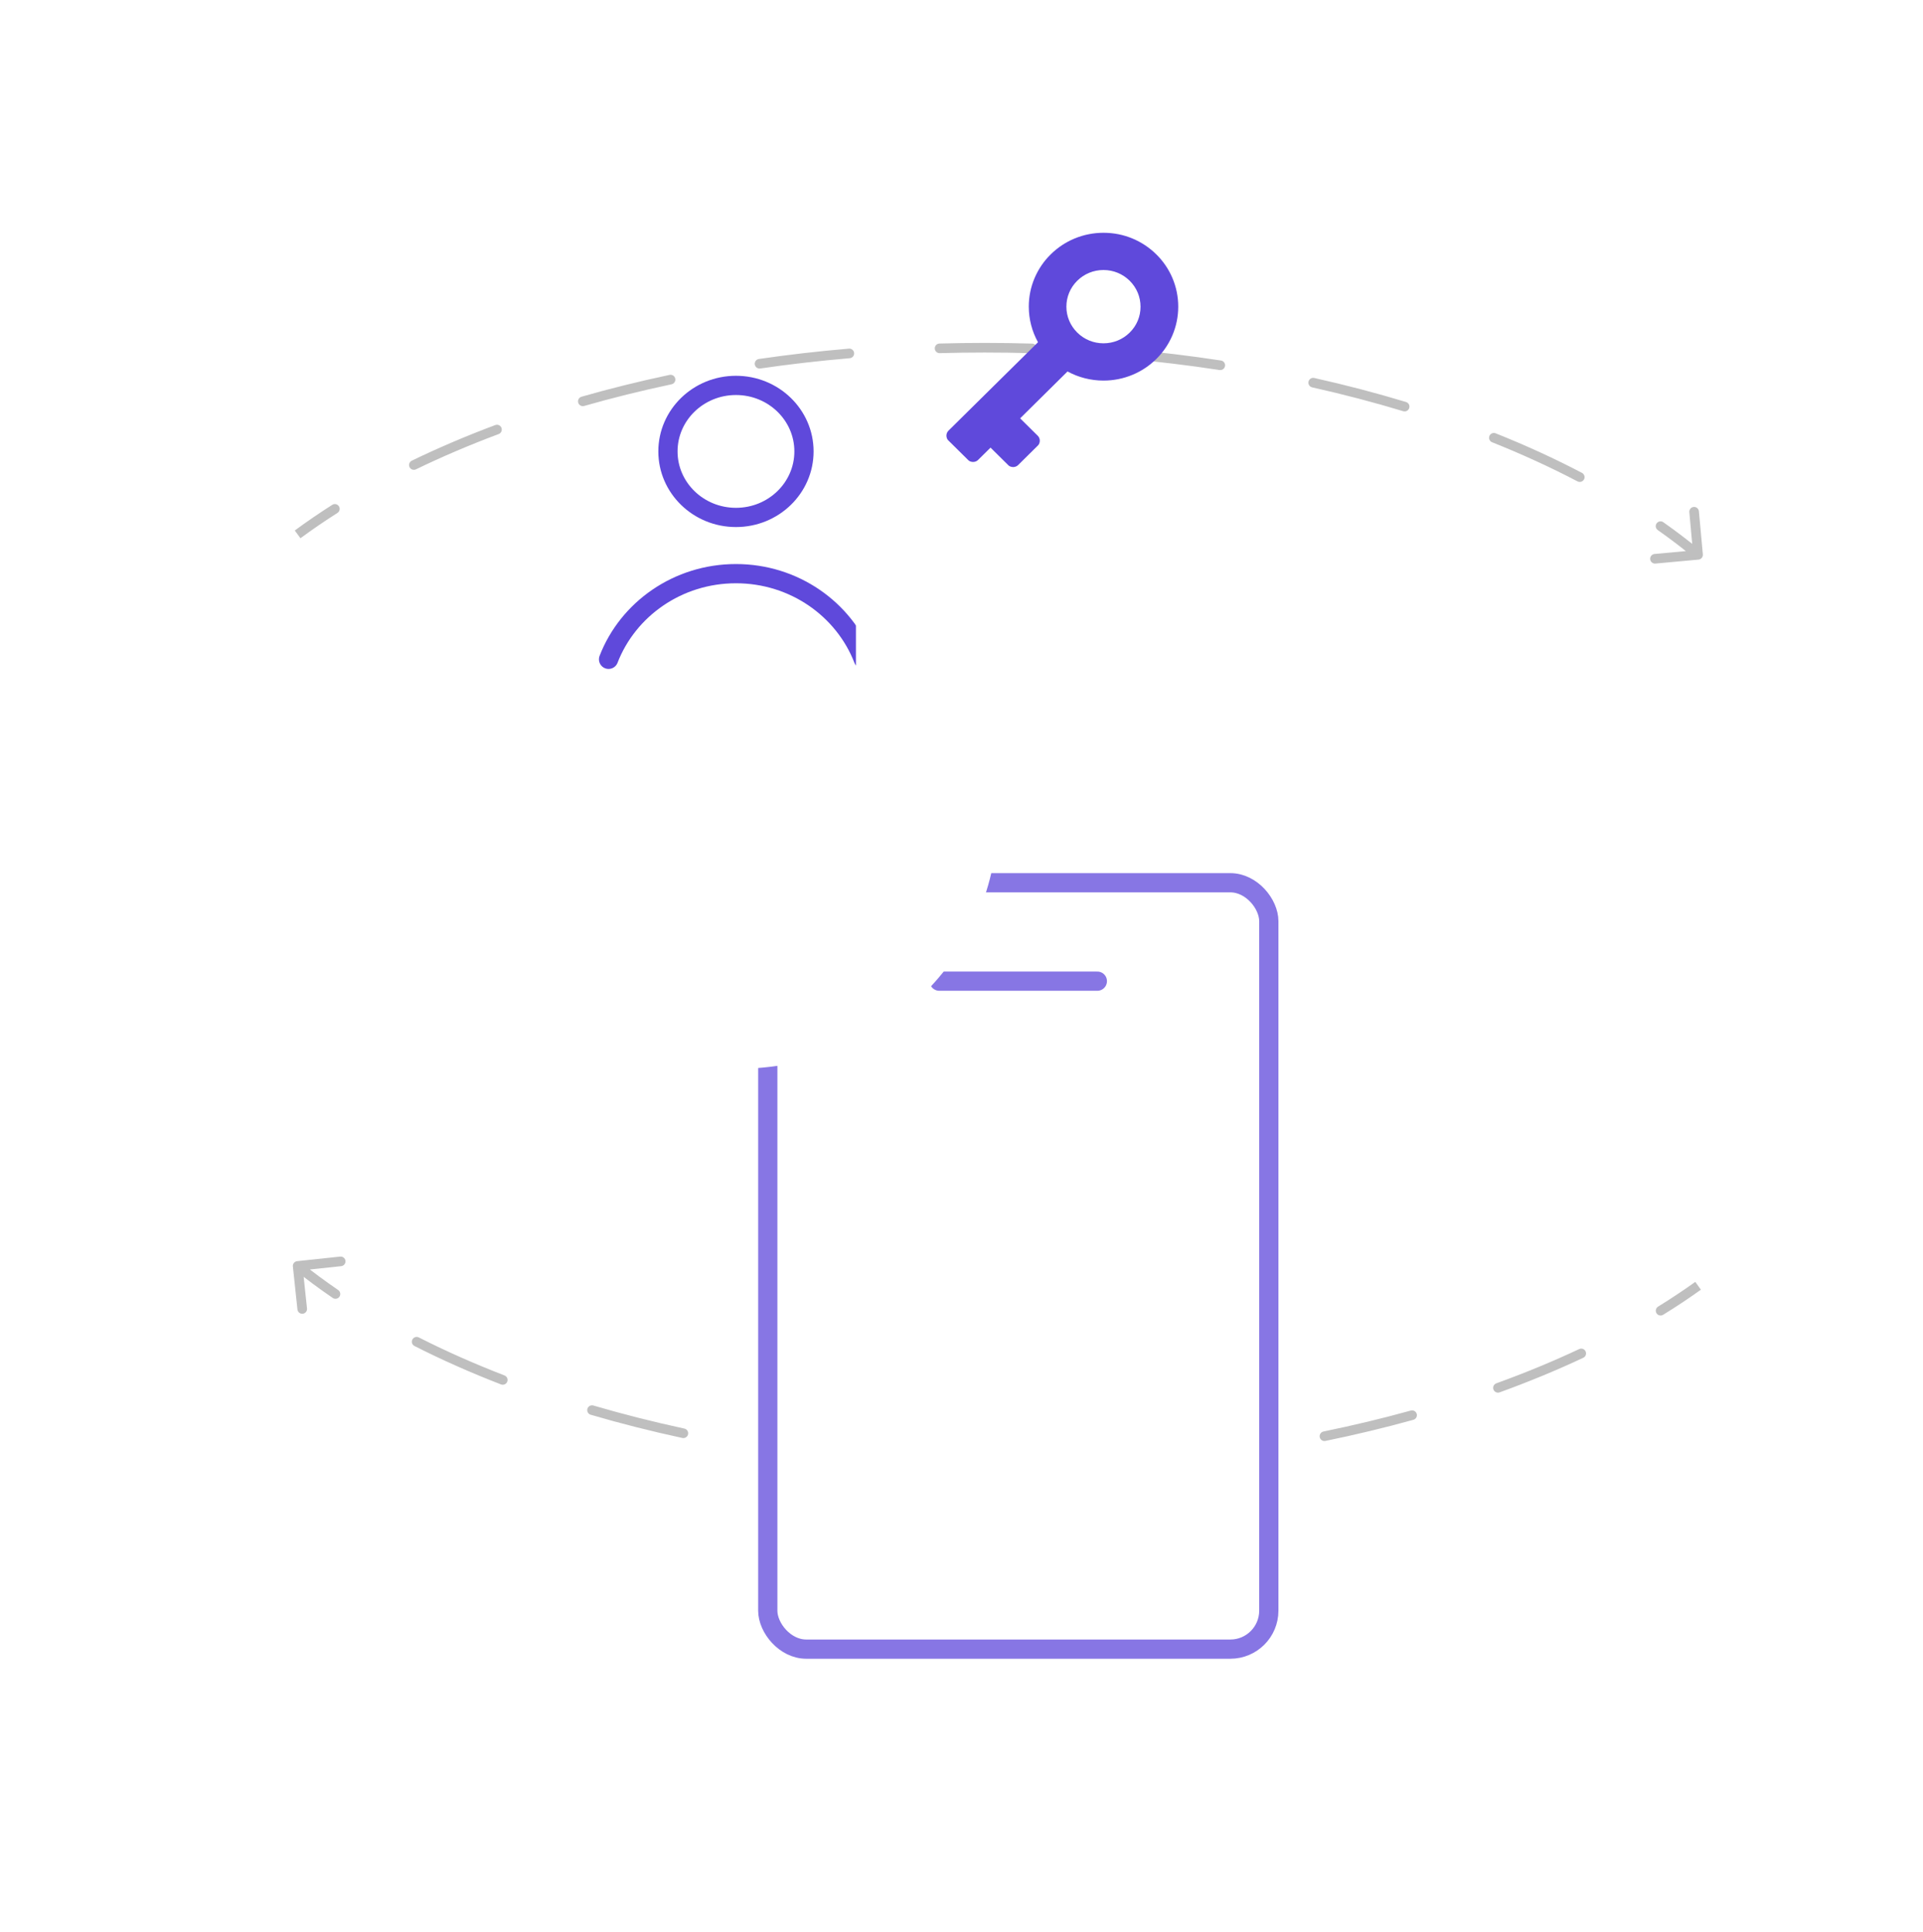 <?xml version="1.0" encoding="UTF-8"?> <svg xmlns="http://www.w3.org/2000/svg" width="200" height="201" viewBox="0 0 200 201" fill="none"><g clip-path="url(#clip0_1932_126603)"><path d="M176.65 58.208C176.925 58.183 177.128 57.94 177.103 57.665L176.693 53.184C176.667 52.908 176.424 52.706 176.149 52.731C175.874 52.756 175.672 53 175.697 53.275L176.061 57.258L172.078 57.623C171.803 57.648 171.601 57.891 171.626 58.166C171.651 58.441 171.894 58.644 172.169 58.619L176.65 58.208ZM35.096 53.353C35.329 53.205 35.397 52.896 35.249 52.663C35.101 52.43 34.792 52.361 34.559 52.509L35.096 53.353ZM42.827 47.919C42.578 48.04 42.474 48.339 42.595 48.587C42.715 48.836 43.014 48.94 43.263 48.819L42.827 47.919ZM51.862 45.15C52.121 45.053 52.252 44.765 52.155 44.506C52.059 44.247 51.77 44.116 51.512 44.213L51.862 45.15ZM60.479 41.266C60.214 41.342 60.06 41.619 60.136 41.884C60.212 42.15 60.489 42.303 60.754 42.227L60.479 41.266ZM69.844 39.973C70.114 39.916 70.287 39.65 70.229 39.38C70.172 39.11 69.907 38.937 69.637 38.995L69.844 39.973ZM78.924 37.34C78.651 37.38 78.462 37.634 78.501 37.907C78.541 38.181 78.795 38.37 79.068 38.33L78.924 37.34ZM88.377 37.259C88.652 37.236 88.856 36.994 88.833 36.719C88.81 36.444 88.568 36.239 88.292 36.263L88.377 37.259ZM97.706 35.733C97.43 35.741 97.213 35.971 97.22 36.247C97.228 36.523 97.458 36.741 97.734 36.733L97.706 35.733ZM107.326 36.739C107.602 36.747 107.832 36.53 107.84 36.254C107.848 35.978 107.631 35.748 107.355 35.74L107.326 36.739ZM117.198 36.319C116.923 36.295 116.68 36.498 116.656 36.773C116.631 37.048 116.834 37.291 117.109 37.315L117.198 36.319ZM126.839 38.489C127.112 38.53 127.368 38.343 127.409 38.07C127.451 37.797 127.264 37.542 126.991 37.5L126.839 38.489ZM136.687 39.316C136.418 39.256 136.151 39.426 136.091 39.695C136.03 39.965 136.2 40.232 136.47 40.292L136.687 39.316ZM145.943 42.773C146.207 42.853 146.486 42.704 146.566 42.44C146.647 42.175 146.497 41.896 146.233 41.816L145.943 42.773ZM155.554 45.072C155.297 44.969 155.006 45.094 154.904 45.351C154.802 45.607 154.926 45.898 155.183 46.001L155.554 45.072ZM164.07 50.074C164.314 50.202 164.617 50.108 164.745 49.863C164.873 49.619 164.779 49.317 164.534 49.188L164.07 50.074ZM172.992 54.319C172.766 54.16 172.454 54.215 172.295 54.44C172.136 54.666 172.19 54.978 172.416 55.137L172.992 54.319ZM31.25 55.987C32.472 55.084 33.755 54.206 35.096 53.353L34.559 52.509C33.199 53.374 31.897 54.266 30.656 55.182L31.25 55.987ZM43.263 48.819C45.975 47.504 48.847 46.278 51.862 45.15L51.512 44.213C48.469 45.352 45.569 46.59 42.827 47.919L43.263 48.819ZM60.754 42.227C63.686 41.388 66.72 40.634 69.844 39.973L69.637 38.995C66.491 39.661 63.434 40.42 60.479 41.266L60.754 42.227ZM79.068 38.33C82.108 37.887 85.214 37.529 88.377 37.259L88.292 36.263C85.109 36.534 81.984 36.895 78.924 37.34L79.068 38.33ZM97.734 36.733C99.286 36.69 100.85 36.668 102.422 36.668V35.668C100.84 35.668 99.268 35.69 97.706 35.733L97.734 36.733ZM102.422 36.668C104.068 36.668 105.703 36.692 107.326 36.739L107.355 35.74C105.722 35.692 104.078 35.668 102.422 35.668V36.668ZM117.109 37.315C120.42 37.61 123.667 38.003 126.839 38.489L126.991 37.5C123.797 37.012 120.529 36.616 117.198 36.319L117.109 37.315ZM136.47 40.292C139.734 41.02 142.897 41.85 145.943 42.773L146.233 41.816C143.162 40.885 139.975 40.049 136.687 39.316L136.47 40.292ZM155.183 46.001C158.319 47.254 161.288 48.615 164.07 50.074L164.534 49.188C161.72 47.712 158.72 46.337 155.554 45.072L155.183 46.001ZM172.416 55.137C173.777 56.095 175.068 57.082 176.285 58.095L176.925 57.326C175.686 56.295 174.374 55.292 172.992 54.319L172.416 55.137ZM176.65 58.208C176.925 58.183 177.128 57.94 177.103 57.665L176.693 53.184C176.667 52.908 176.424 52.706 176.149 52.731C175.874 52.756 175.672 53 175.697 53.275L176.061 57.258L172.078 57.623C171.803 57.648 171.601 57.891 171.626 58.166C171.651 58.441 171.894 58.644 172.169 58.619L176.65 58.208ZM35.096 53.353C35.329 53.205 35.397 52.896 35.249 52.663C35.101 52.43 34.792 52.361 34.559 52.509L35.096 53.353ZM42.827 47.919C42.578 48.04 42.474 48.339 42.595 48.587C42.715 48.836 43.014 48.94 43.263 48.819L42.827 47.919ZM51.862 45.15C52.121 45.053 52.252 44.765 52.155 44.506C52.059 44.247 51.77 44.116 51.512 44.213L51.862 45.15ZM60.479 41.266C60.214 41.342 60.06 41.619 60.136 41.884C60.212 42.15 60.489 42.303 60.754 42.227L60.479 41.266ZM69.844 39.973C70.114 39.916 70.287 39.65 70.229 39.38C70.172 39.11 69.907 38.937 69.637 38.995L69.844 39.973ZM78.924 37.34C78.651 37.38 78.462 37.634 78.501 37.907C78.541 38.181 78.795 38.37 79.068 38.33L78.924 37.34ZM88.377 37.259C88.652 37.236 88.856 36.994 88.833 36.719C88.81 36.444 88.568 36.239 88.292 36.263L88.377 37.259ZM97.706 35.733C97.43 35.741 97.213 35.971 97.22 36.247C97.228 36.523 97.458 36.741 97.734 36.733L97.706 35.733ZM107.326 36.739C107.602 36.747 107.832 36.53 107.84 36.254C107.848 35.978 107.631 35.748 107.355 35.74L107.326 36.739ZM117.198 36.319C116.923 36.295 116.68 36.498 116.656 36.773C116.631 37.048 116.834 37.291 117.109 37.315L117.198 36.319ZM126.839 38.489C127.112 38.53 127.368 38.343 127.409 38.07C127.451 37.797 127.264 37.542 126.991 37.5L126.839 38.489ZM136.687 39.316C136.418 39.256 136.151 39.426 136.091 39.695C136.03 39.965 136.2 40.232 136.47 40.292L136.687 39.316ZM145.943 42.773C146.207 42.853 146.486 42.704 146.566 42.44C146.647 42.175 146.497 41.896 146.233 41.816L145.943 42.773ZM155.554 45.072C155.297 44.969 155.006 45.094 154.904 45.351C154.802 45.607 154.926 45.898 155.183 46.001L155.554 45.072ZM164.07 50.074C164.314 50.202 164.617 50.108 164.745 49.863C164.873 49.619 164.779 49.317 164.534 49.188L164.07 50.074ZM172.992 54.319C172.766 54.16 172.454 54.215 172.295 54.44C172.136 54.666 172.19 54.978 172.416 55.137L172.992 54.319ZM31.25 55.987C32.472 55.084 33.755 54.206 35.096 53.353L34.559 52.509C33.199 53.374 31.897 54.266 30.656 55.182L31.25 55.987ZM43.263 48.819C45.975 47.504 48.847 46.278 51.862 45.15L51.512 44.213C48.469 45.352 45.569 46.59 42.827 47.919L43.263 48.819ZM60.754 42.227C63.686 41.388 66.72 40.634 69.844 39.973L69.637 38.995C66.491 39.661 63.434 40.42 60.479 41.266L60.754 42.227ZM79.068 38.33C82.108 37.887 85.214 37.529 88.377 37.259L88.292 36.263C85.109 36.534 81.984 36.895 78.924 37.34L79.068 38.33ZM97.734 36.733C99.286 36.69 100.85 36.668 102.422 36.668V35.668C100.84 35.668 99.268 35.69 97.706 35.733L97.734 36.733ZM102.422 36.668C104.068 36.668 105.703 36.692 107.326 36.739L107.355 35.74C105.722 35.692 104.078 35.668 102.422 35.668V36.668ZM117.109 37.315C120.42 37.61 123.667 38.003 126.839 38.489L126.991 37.5C123.797 37.012 120.529 36.616 117.198 36.319L117.109 37.315ZM136.47 40.292C139.734 41.02 142.897 41.85 145.943 42.773L146.233 41.816C143.162 40.885 139.975 40.049 136.687 39.316L136.47 40.292ZM155.183 46.001C158.319 47.254 161.288 48.615 164.07 50.074L164.534 49.188C161.72 47.712 158.72 46.337 155.554 45.072L155.183 46.001ZM172.416 55.137C173.777 56.095 175.068 57.082 176.285 58.095L176.925 57.326C175.686 56.295 174.374 55.292 172.992 54.319L172.416 55.137Z" fill="#BFBFBF"></path><path d="M30.905 131.182C30.63 131.211 30.431 131.458 30.46 131.732L30.935 136.207C30.965 136.482 31.211 136.681 31.485 136.652C31.76 136.622 31.959 136.376 31.93 136.102L31.508 132.124L35.485 131.702C35.76 131.673 35.959 131.426 35.93 131.152C35.901 130.877 35.654 130.678 35.38 130.707L30.905 131.182ZM172.447 135.91C172.212 136.055 172.139 136.363 172.284 136.598C172.429 136.833 172.737 136.906 172.972 136.761L172.447 135.91ZM164.668 141.231C164.918 141.113 165.026 140.815 164.908 140.565C164.791 140.315 164.493 140.208 164.243 140.325L164.668 141.231ZM155.625 143.889C155.365 143.983 155.231 144.27 155.325 144.529C155.42 144.789 155.706 144.923 155.966 144.829L155.625 143.889ZM146.996 147.684C147.263 147.61 147.418 147.335 147.345 147.069C147.271 146.803 146.995 146.647 146.729 146.721L146.996 147.684ZM137.647 148.902C137.377 148.957 137.202 149.222 137.258 149.492C137.313 149.763 137.578 149.937 137.848 149.881L137.647 148.902ZM128.578 151.48C128.851 151.442 129.042 151.189 129.003 150.915C128.965 150.642 128.712 150.452 128.438 150.49L128.578 151.48ZM119.149 151.525C118.874 151.547 118.67 151.789 118.692 152.064C118.715 152.339 118.956 152.544 119.232 152.521L119.149 151.525ZM109.843 153.032C110.119 153.025 110.337 152.795 110.33 152.519C110.322 152.243 110.092 152.025 109.816 152.033L109.843 153.032ZM100.251 152.027C99.975 152.019 99.745 152.237 99.737 152.513C99.73 152.789 99.947 153.019 100.223 153.027L100.251 152.027ZM90.41 152.467C90.685 152.491 90.927 152.287 90.951 152.012C90.975 151.737 90.771 151.495 90.496 151.471L90.41 152.467ZM80.79 150.338C80.517 150.298 80.263 150.486 80.222 150.759C80.182 151.033 80.37 151.287 80.644 151.327L80.79 150.338ZM70.967 149.573C71.237 149.631 71.503 149.46 71.561 149.19C71.62 148.92 71.448 148.654 71.178 148.596L70.967 149.573ZM61.714 146.197C61.449 146.119 61.171 146.271 61.094 146.536C61.016 146.801 61.168 147.078 61.433 147.156L61.714 146.197ZM52.109 144.003C52.367 144.103 52.656 143.975 52.756 143.717C52.855 143.459 52.727 143.17 52.47 143.07L52.109 144.003ZM43.561 139.116C43.314 138.991 43.013 139.089 42.888 139.335C42.763 139.581 42.861 139.882 43.108 140.007L43.561 139.116ZM34.607 135.009C34.835 135.164 35.146 135.106 35.302 134.878C35.458 134.65 35.399 134.339 35.171 134.183L34.607 135.009ZM176.318 133.337C175.088 134.219 173.797 135.077 172.447 135.91L172.972 136.761C174.341 135.917 175.652 135.046 176.901 134.15L176.318 133.337ZM164.243 140.325C161.525 141.603 158.647 142.793 155.625 143.889L155.966 144.829C159.014 143.724 161.921 142.521 164.668 141.231L164.243 140.325ZM146.729 146.721C143.799 147.533 140.768 148.262 137.647 148.902L137.848 149.881C140.99 149.237 144.044 148.503 146.996 147.684L146.729 146.721ZM128.438 150.49C125.405 150.918 122.306 151.265 119.149 151.525L119.232 152.521C122.407 152.26 125.525 151.911 128.578 151.48L128.438 150.49ZM109.816 152.033C108.268 152.075 106.709 152.096 105.14 152.096V153.096C106.718 153.096 108.286 153.074 109.843 153.032L109.816 152.033ZM105.14 152.096C103.5 152.096 101.869 152.073 100.251 152.027L100.223 153.027C101.851 153.072 103.49 153.096 105.14 153.096V152.096ZM90.496 151.471C87.194 151.186 83.955 150.807 80.79 150.338L80.644 151.327C83.829 151.799 87.088 152.181 90.41 152.467L90.496 151.471ZM71.178 148.596C67.917 147.892 64.758 147.09 61.714 146.197L61.433 147.156C64.501 148.056 67.683 148.864 70.967 149.573L71.178 148.596ZM52.47 143.07C49.326 141.854 46.35 140.532 43.561 139.116L43.108 140.007C45.929 141.44 48.936 142.776 52.109 144.003L52.47 143.07ZM35.171 134.183C33.799 133.246 32.498 132.281 31.272 131.291L30.643 132.068C31.891 133.077 33.214 134.058 34.607 135.009L35.171 134.183ZM30.905 131.182C30.63 131.211 30.431 131.458 30.46 131.732L30.935 136.207C30.965 136.482 31.211 136.681 31.485 136.652C31.76 136.622 31.959 136.376 31.93 136.102L31.508 132.124L35.485 131.702C35.76 131.673 35.959 131.426 35.93 131.152C35.901 130.877 35.654 130.678 35.38 130.707L30.905 131.182ZM172.447 135.91C172.212 136.055 172.139 136.363 172.284 136.598C172.429 136.833 172.737 136.906 172.972 136.761L172.447 135.91ZM164.668 141.231C164.918 141.113 165.026 140.815 164.908 140.565C164.791 140.315 164.493 140.208 164.243 140.325L164.668 141.231ZM155.625 143.889C155.365 143.983 155.231 144.27 155.325 144.529C155.42 144.789 155.706 144.923 155.966 144.829L155.625 143.889ZM146.996 147.684C147.263 147.61 147.418 147.335 147.345 147.069C147.271 146.803 146.995 146.647 146.729 146.721L146.996 147.684ZM137.647 148.902C137.377 148.957 137.202 149.222 137.258 149.492C137.313 149.763 137.578 149.937 137.848 149.881L137.647 148.902ZM128.578 151.48C128.851 151.442 129.042 151.189 129.003 150.915C128.965 150.642 128.712 150.452 128.438 150.49L128.578 151.48ZM119.149 151.525C118.874 151.547 118.67 151.789 118.692 152.064C118.715 152.339 118.956 152.544 119.232 152.521L119.149 151.525ZM109.843 153.032C110.119 153.025 110.337 152.795 110.33 152.519C110.322 152.243 110.092 152.025 109.816 152.033L109.843 153.032ZM100.251 152.027C99.975 152.019 99.745 152.237 99.737 152.513C99.73 152.789 99.947 153.019 100.223 153.027L100.251 152.027ZM90.41 152.467C90.685 152.491 90.927 152.287 90.951 152.012C90.975 151.737 90.771 151.495 90.496 151.471L90.41 152.467ZM80.79 150.338C80.517 150.298 80.263 150.486 80.222 150.759C80.182 151.033 80.37 151.287 80.644 151.327L80.79 150.338ZM70.967 149.573C71.237 149.631 71.503 149.46 71.561 149.19C71.62 148.92 71.448 148.654 71.178 148.596L70.967 149.573ZM61.714 146.197C61.449 146.119 61.171 146.271 61.094 146.536C61.016 146.801 61.168 147.078 61.433 147.156L61.714 146.197ZM52.109 144.003C52.367 144.103 52.656 143.975 52.756 143.717C52.855 143.459 52.727 143.17 52.47 143.07L52.109 144.003ZM43.561 139.116C43.314 138.991 43.013 139.089 42.888 139.335C42.763 139.581 42.861 139.882 43.108 140.007L43.561 139.116ZM34.607 135.009C34.835 135.164 35.146 135.106 35.302 134.878C35.458 134.65 35.399 134.339 35.171 134.183L34.607 135.009ZM176.318 133.337C175.088 134.219 173.797 135.077 172.447 135.91L172.972 136.761C174.341 135.917 175.652 135.046 176.901 134.15L176.318 133.337ZM164.243 140.325C161.525 141.603 158.647 142.793 155.625 143.889L155.966 144.829C159.014 143.724 161.921 142.521 164.668 141.231L164.243 140.325ZM146.729 146.721C143.799 147.533 140.768 148.262 137.647 148.902L137.848 149.881C140.99 149.237 144.044 148.503 146.996 147.684L146.729 146.721ZM128.438 150.49C125.405 150.918 122.306 151.265 119.149 151.525L119.232 152.521C122.407 152.26 125.525 151.911 128.578 151.48L128.438 150.49ZM109.816 152.033C108.268 152.075 106.709 152.096 105.14 152.096V153.096C106.718 153.096 108.286 153.074 109.843 153.032L109.816 152.033ZM105.14 152.096C103.5 152.096 101.869 152.073 100.251 152.027L100.223 153.027C101.851 153.072 103.49 153.096 105.14 153.096V152.096ZM90.496 151.471C87.194 151.186 83.955 150.807 80.79 150.338L80.644 151.327C83.829 151.799 87.088 152.181 90.41 152.467L90.496 151.471ZM71.178 148.596C67.917 147.892 64.758 147.09 61.714 146.197L61.433 147.156C64.501 148.056 67.683 148.864 70.967 149.573L71.178 148.596ZM52.47 143.07C49.326 141.854 46.35 140.532 43.561 139.116L43.108 140.007C45.929 141.44 48.936 142.776 52.109 144.003L52.47 143.07ZM35.171 134.183C33.799 133.246 32.498 132.281 31.272 131.291L30.643 132.068C31.891 133.077 33.214 134.058 34.607 135.009L35.171 134.183Z" fill="#BFBFBF"></path><g filter="url(#filter0_dd_1932_126603)"><path fill-rule="evenodd" clip-rule="evenodd" d="M79.852 129.946V97.821C79.852 94.508 82.538 91.821 85.852 91.821L97.221 91.821H125.962C129.275 91.821 131.962 94.508 131.962 97.821V165.538C131.962 168.852 129.275 171.538 125.962 171.538H85.852C82.538 171.538 79.852 168.852 79.852 165.538V136.878" fill="white"></path></g><rect x="79.852" y="91.821" width="52.11" height="79.716" rx="4" stroke="#8776E4" stroke-width="2"></rect><path d="M97.688 102.057L114.128 102.057" stroke="#8776E4" stroke-width="2" stroke-linecap="round"></path><g filter="url(#filter1_dd_1932_126603)"><path d="M103.785 56.764C103.785 71.6 91.844 83.179 76.545 83.179C61.245 83.179 49.305 71.6 49.305 56.764C49.305 41.928 61.245 30.349 76.545 30.349C91.844 30.349 103.785 41.928 103.785 56.764Z" fill="white"></path></g><path d="M83.617 46.955C83.617 50.748 80.45 53.822 76.543 53.822C72.636 53.822 69.469 50.748 69.469 46.955C69.469 43.162 72.636 40.088 76.543 40.088C80.45 40.088 83.617 43.162 83.617 46.955Z" stroke="#5F49DB" stroke-width="2" stroke-miterlimit="10" stroke-linecap="round" stroke-linejoin="round"></path><path d="M89.794 68.58C87.782 63.375 82.608 59.67 76.544 59.67C70.479 59.67 65.305 63.375 63.293 68.58" stroke="#5F49DB" stroke-width="2" stroke-miterlimit="10" stroke-linecap="round" stroke-linejoin="round"></path><g filter="url(#filter2_dd_1932_126603)"><path d="M89.019 23.714C89.019 19.296 92.601 15.714 97.019 15.714H123.96C128.378 15.714 131.96 19.296 131.96 23.714V48.763C131.96 53.181 128.378 56.763 123.96 56.763H97.019C92.601 56.763 89.019 53.181 89.019 48.763V23.714Z" fill="white"></path></g><path d="M122.542 31.898C122.542 30.861 122.335 29.855 121.932 28.905C121.54 27.99 120.98 27.168 120.266 26.463C119.553 25.758 118.722 25.204 117.797 24.816C116.839 24.414 115.819 24.213 114.77 24.213C113.721 24.213 112.704 24.417 111.743 24.816C110.818 25.204 109.987 25.758 109.273 26.463C108.56 27.168 108 27.99 107.608 28.905C107.202 29.852 106.998 30.861 106.998 31.898C106.998 33.195 107.328 34.466 107.956 35.597L98.652 44.789C98.437 45.002 98.369 45.325 98.501 45.631C98.528 45.695 98.572 45.754 98.622 45.803L100.706 47.864C100.756 47.913 100.815 47.954 100.88 47.983C101.189 48.114 101.516 48.05 101.732 47.834L103.02 46.561L104.873 48.394C104.923 48.444 104.982 48.484 105.047 48.513C105.357 48.645 105.684 48.581 105.899 48.365L107.953 46.333C108.003 46.284 108.044 46.226 108.074 46.161C108.207 45.855 108.142 45.532 107.924 45.319L106.099 43.515L111.027 38.639C112.168 39.26 113.455 39.587 114.767 39.587C115.816 39.587 116.833 39.383 117.794 38.983C118.719 38.596 119.55 38.042 120.263 37.337C120.977 36.631 121.537 35.809 121.929 34.894C122.335 33.941 122.542 32.936 122.542 31.898ZM117.493 34.594C116.765 35.314 115.796 35.71 114.767 35.71C113.738 35.71 112.769 35.314 112.041 34.594C111.313 33.874 110.909 32.915 110.909 31.898C110.909 30.878 111.31 29.922 112.038 29.202C112.766 28.483 113.736 28.086 114.764 28.086C115.793 28.086 116.762 28.483 117.49 29.202C118.218 29.922 118.619 30.881 118.619 31.898C118.625 32.915 118.224 33.874 117.493 34.594Z" fill="#5F49DB"></path></g><defs><filter id="filter0_dd_1932_126603" x="59.852" y="91.821" width="92.109" height="119.717" filterUnits="userSpaceOnUse" color-interpolation-filters="sRGB"><feFlood flood-opacity="0" result="BackgroundImageFix"></feFlood><feColorMatrix in="SourceAlpha" type="matrix" values="0 0 0 0 0 0 0 0 0 0 0 0 0 0 0 0 0 0 127 0" result="hardAlpha"></feColorMatrix><feMorphology radius="4" operator="erode" in="SourceAlpha" result="effect1_dropShadow_1932_126603"></feMorphology><feOffset dy="8"></feOffset><feGaussianBlur stdDeviation="4"></feGaussianBlur><feColorMatrix type="matrix" values="0 0 0 0 0.063 0 0 0 0 0.094 0 0 0 0 0.157 0 0 0 0.04 0"></feColorMatrix><feBlend mode="normal" in2="BackgroundImageFix" result="effect1_dropShadow_1932_126603"></feBlend><feColorMatrix in="SourceAlpha" type="matrix" values="0 0 0 0 0 0 0 0 0 0 0 0 0 0 0 0 0 0 127 0" result="hardAlpha"></feColorMatrix><feMorphology radius="4" operator="erode" in="SourceAlpha" result="effect2_dropShadow_1932_126603"></feMorphology><feOffset dy="20"></feOffset><feGaussianBlur stdDeviation="12"></feGaussianBlur><feColorMatrix type="matrix" values="0 0 0 0 0.063 0 0 0 0 0.094 0 0 0 0 0.157 0 0 0 0.1 0"></feColorMatrix><feBlend mode="normal" in2="effect1_dropShadow_1932_126603" result="effect2_dropShadow_1932_126603"></feBlend><feBlend mode="normal" in="SourceGraphic" in2="effect2_dropShadow_1932_126603" result="shape"></feBlend></filter><filter id="filter1_dd_1932_126603" x="29.305" y="30.35" width="94.481" height="92.829" filterUnits="userSpaceOnUse" color-interpolation-filters="sRGB"><feFlood flood-opacity="0" result="BackgroundImageFix"></feFlood><feColorMatrix in="SourceAlpha" type="matrix" values="0 0 0 0 0 0 0 0 0 0 0 0 0 0 0 0 0 0 127 0" result="hardAlpha"></feColorMatrix><feMorphology radius="4" operator="erode" in="SourceAlpha" result="effect1_dropShadow_1932_126603"></feMorphology><feOffset dy="8"></feOffset><feGaussianBlur stdDeviation="4"></feGaussianBlur><feColorMatrix type="matrix" values="0 0 0 0 0.063 0 0 0 0 0.094 0 0 0 0 0.157 0 0 0 0.04 0"></feColorMatrix><feBlend mode="normal" in2="BackgroundImageFix" result="effect1_dropShadow_1932_126603"></feBlend><feColorMatrix in="SourceAlpha" type="matrix" values="0 0 0 0 0 0 0 0 0 0 0 0 0 0 0 0 0 0 127 0" result="hardAlpha"></feColorMatrix><feMorphology radius="4" operator="erode" in="SourceAlpha" result="effect2_dropShadow_1932_126603"></feMorphology><feOffset dy="20"></feOffset><feGaussianBlur stdDeviation="12"></feGaussianBlur><feColorMatrix type="matrix" values="0 0 0 0 0.063 0 0 0 0 0.094 0 0 0 0 0.157 0 0 0 0.1 0"></feColorMatrix><feBlend mode="normal" in2="effect1_dropShadow_1932_126603" result="effect2_dropShadow_1932_126603"></feBlend><feBlend mode="normal" in="SourceGraphic" in2="effect2_dropShadow_1932_126603" result="shape"></feBlend></filter><filter id="filter2_dd_1932_126603" x="69.019" y="15.714" width="82.941" height="81.049" filterUnits="userSpaceOnUse" color-interpolation-filters="sRGB"><feFlood flood-opacity="0" result="BackgroundImageFix"></feFlood><feColorMatrix in="SourceAlpha" type="matrix" values="0 0 0 0 0 0 0 0 0 0 0 0 0 0 0 0 0 0 127 0" result="hardAlpha"></feColorMatrix><feMorphology radius="4" operator="erode" in="SourceAlpha" result="effect1_dropShadow_1932_126603"></feMorphology><feOffset dy="8"></feOffset><feGaussianBlur stdDeviation="4"></feGaussianBlur><feColorMatrix type="matrix" values="0 0 0 0 0.063 0 0 0 0 0.094 0 0 0 0 0.157 0 0 0 0.04 0"></feColorMatrix><feBlend mode="normal" in2="BackgroundImageFix" result="effect1_dropShadow_1932_126603"></feBlend><feColorMatrix in="SourceAlpha" type="matrix" values="0 0 0 0 0 0 0 0 0 0 0 0 0 0 0 0 0 0 127 0" result="hardAlpha"></feColorMatrix><feMorphology radius="4" operator="erode" in="SourceAlpha" result="effect2_dropShadow_1932_126603"></feMorphology><feOffset dy="20"></feOffset><feGaussianBlur stdDeviation="12"></feGaussianBlur><feColorMatrix type="matrix" values="0 0 0 0 0.063 0 0 0 0 0.094 0 0 0 0 0.157 0 0 0 0.1 0"></feColorMatrix><feBlend mode="normal" in2="effect1_dropShadow_1932_126603" result="effect2_dropShadow_1932_126603"></feBlend><feBlend mode="normal" in="SourceGraphic" in2="effect2_dropShadow_1932_126603" result="shape"></feBlend></filter><clipPath id="clip0_1932_126603"><rect width="200" height="200" fill="white" transform="translate(0 0.605)"></rect></clipPath></defs></svg> 